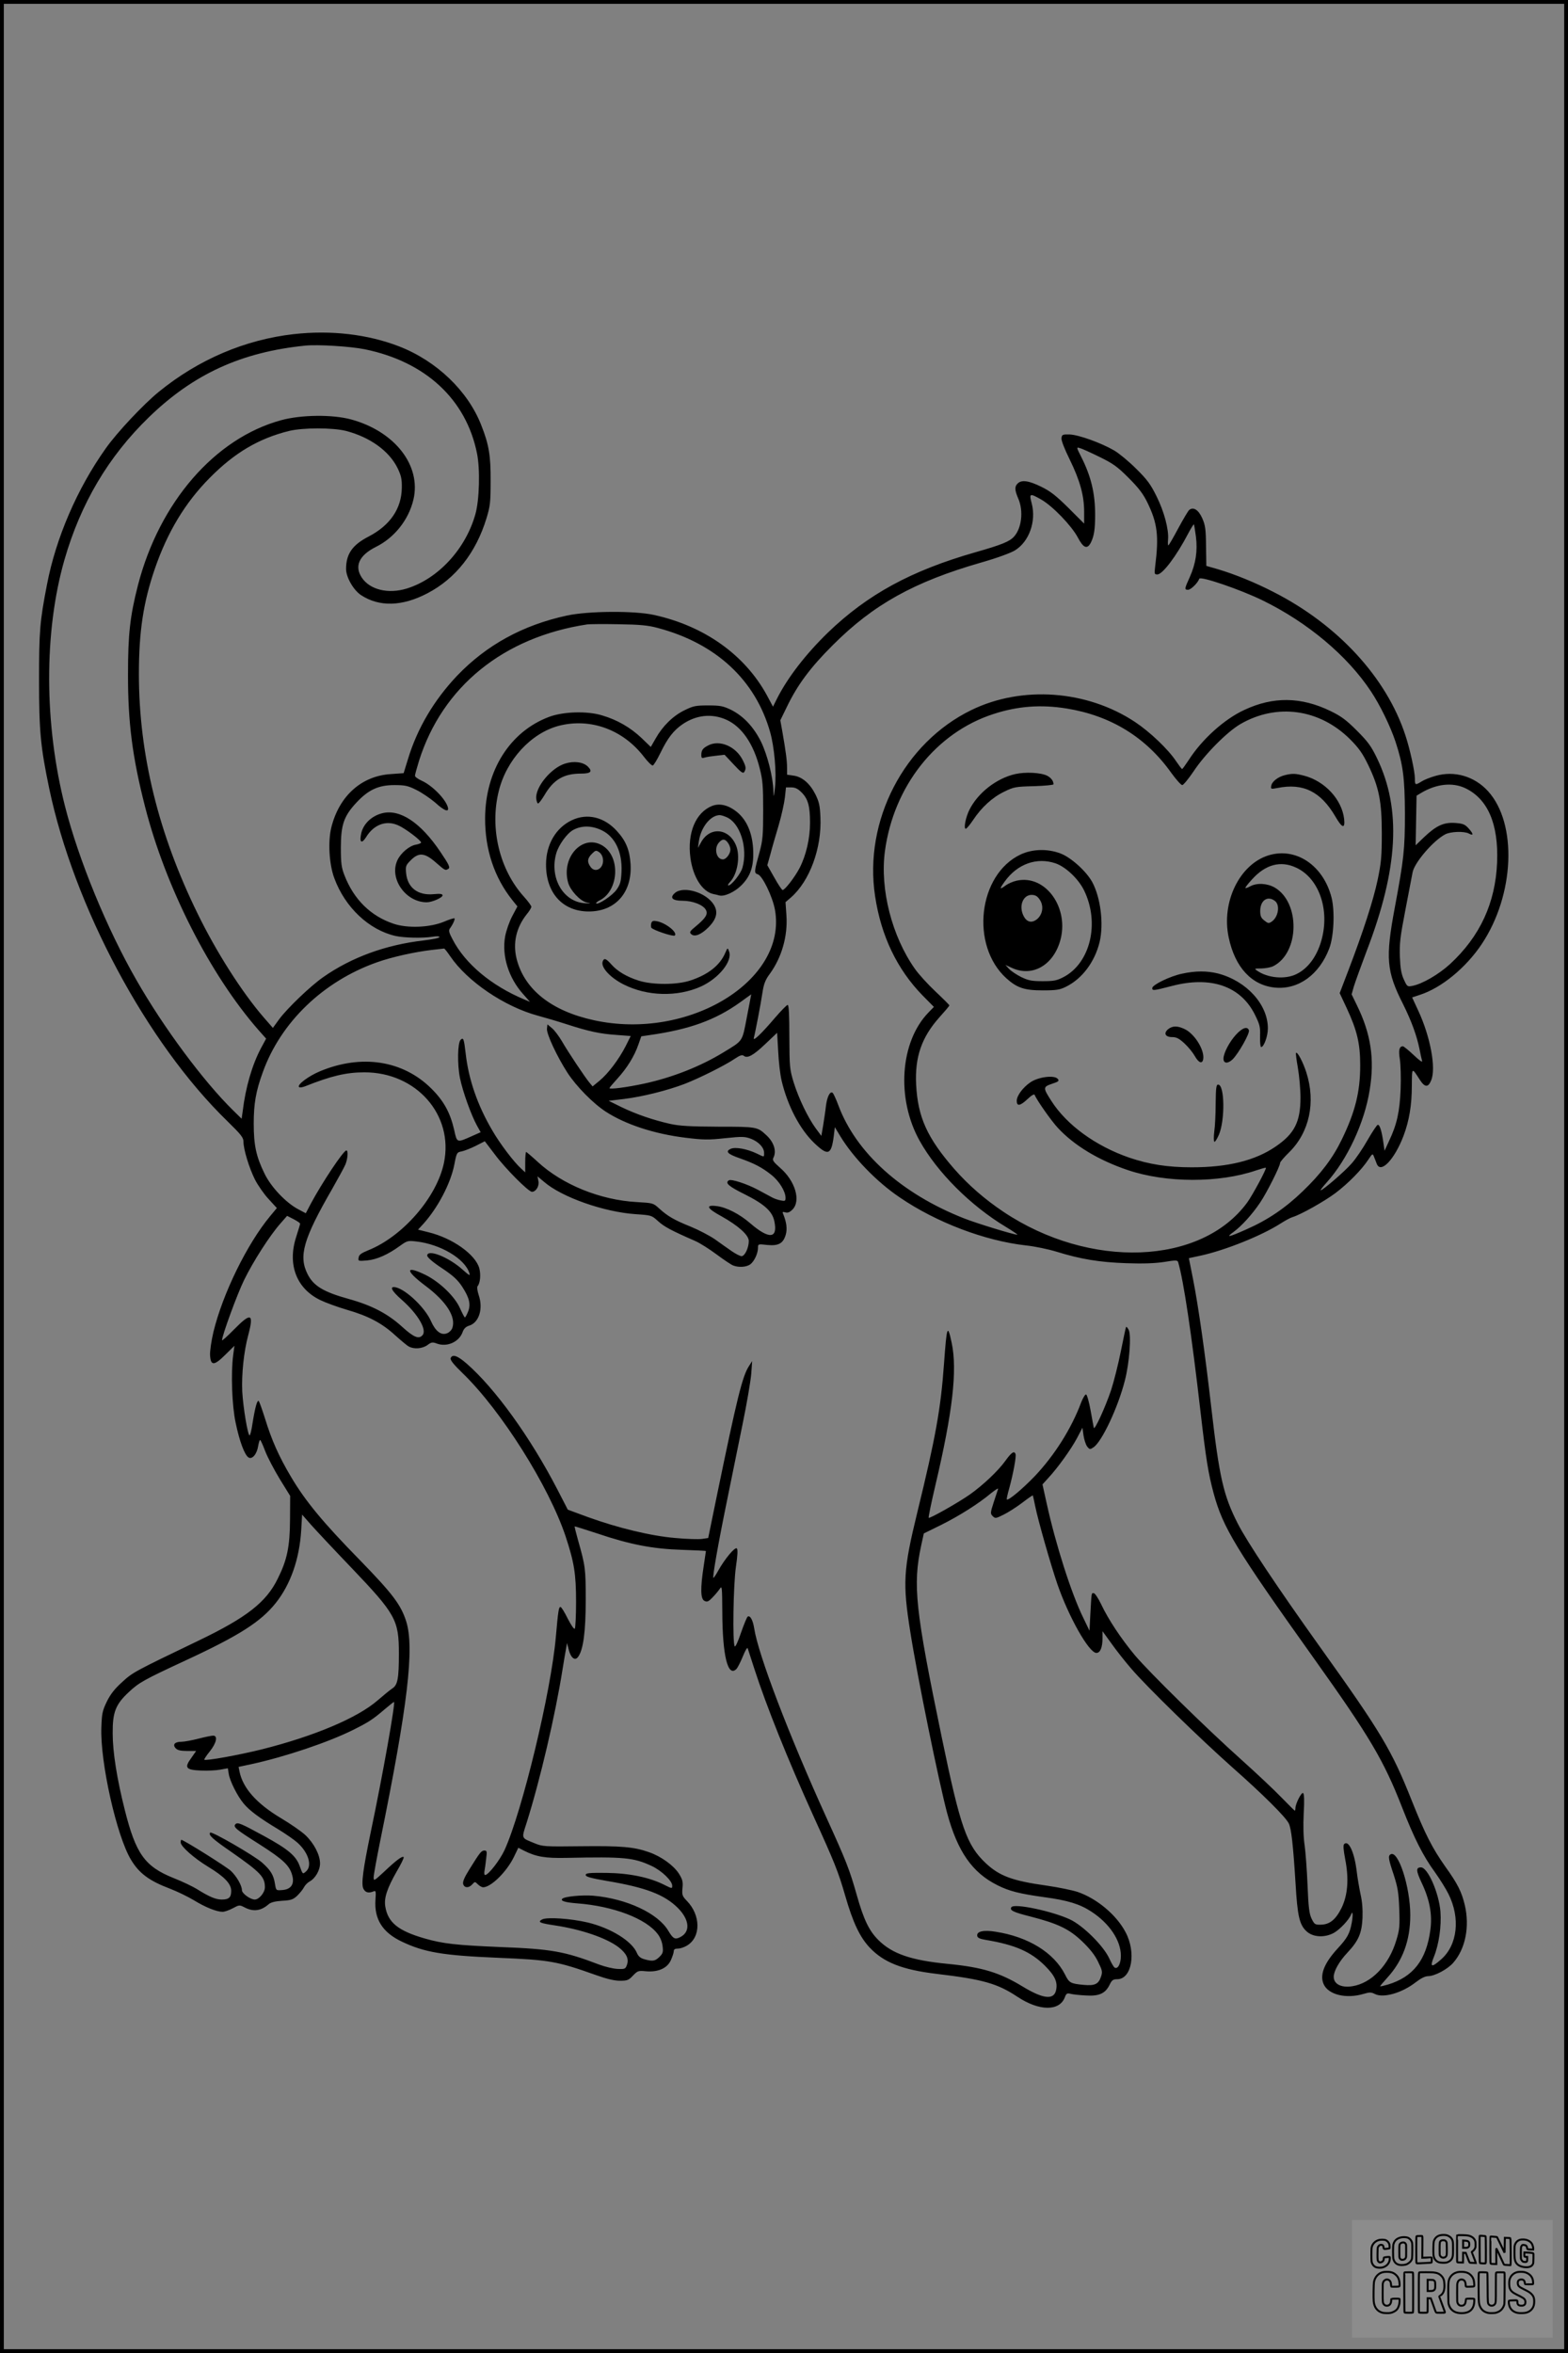 <?xml version="1.0" encoding="UTF-8"?>
<svg xmlns="http://www.w3.org/2000/svg" version="1.0" width="1024pt" height="1536pt" viewBox="0 0 1024 1536" preserveAspectRatio="xMidYMid meet">
  <rect x="0" y="0" width="1024" height="1536" fill="#808080" stroke="none"/>
  <g transform="translate(0.00 0.00) scale(1)">
    <g transform="translate(0,1536) scale(0.1,-0.1)" fill="#000000" stroke="none">
      <path d="M1920 13179 c-320 -36 -624 -166 -882 -376 -101 -82 -275 -267 -348 -371 -187 -263 -325 -585 -383 -887 -47 -242 -52 -305 -52 -625 0 -333 10 -436 66 -705 162 -773 637 -1662 1163 -2173 91 -89 106 -108 106 -135 0 -50 37 -171 75 -247 19 -37 59 -95 89 -127 l54 -59 -44 -53 c-151 -182 -309 -505 -370 -755 -14 -60 -24 -127 -22 -154 4 -69 27 -68 100 5 l59 58 -8 -60 c-16 -118 -8 -333 16 -443 25 -121 59 -211 84 -226 24 -15 55 22 63 75 4 22 9 39 13 39 3 0 18 -33 33 -73 15 -39 58 -121 95 -182 l68 -110 -1 -155 c-1 -177 -19 -263 -80 -385 -75 -154 -203 -254 -520 -406 -416 -200 -428 -206 -497 -270 -47 -42 -76 -79 -99 -126 -29 -60 -33 -78 -36 -168 -9 -227 100 -712 194 -866 53 -88 119 -137 254 -188 47 -18 117 -52 157 -76 75 -46 148 -75 187 -75 12 0 42 10 66 23 43 23 44 23 79 5 57 -29 106 -22 156 22 14 12 42 19 87 22 58 3 72 8 99 33 17 17 37 41 44 55 7 14 24 31 37 38 37 20 68 73 68 118 0 56 -40 132 -96 185 -27 25 -98 74 -157 109 -161 96 -251 197 -273 306 l-6 30 84 18 c217 47 504 143 667 225 98 49 126 67 203 133 31 26 58 48 61 48 11 0 -73 -476 -153 -855 -49 -237 -62 -333 -47 -364 13 -26 35 -31 68 -17 13 6 15 -2 11 -54 -9 -127 45 -214 171 -274 146 -70 268 -91 627 -106 341 -14 386 -22 645 -114 67 -24 118 -36 154 -36 48 0 57 4 85 34 30 31 35 33 84 28 79 -7 139 19 163 72 10 22 19 49 19 59 0 12 8 17 28 17 15 0 41 9 59 20 91 55 90 198 -2 292 -30 31 -32 39 -28 84 4 41 0 56 -24 94 -35 54 -116 112 -194 139 -98 35 -182 42 -444 39 -240 -3 -252 -2 -305 20 -88 36 -85 27 -51 133 88 279 187 701 235 1004 9 55 19 116 23 135 l6 35 11 -44 c14 -54 41 -75 61 -47 34 45 50 165 50 371 0 206 -2 221 -51 394 -13 47 -23 86 -21 87 1 1 67 -20 147 -46 216 -73 363 -101 553 -107 86 -3 157 -6 157 -8 0 -1 -7 -46 -15 -101 -22 -145 -20 -211 5 -224 18 -9 26 -6 53 22 18 18 39 44 48 57 14 22 15 11 16 -150 1 -287 36 -430 92 -374 8 8 27 45 42 82 16 39 29 62 32 53 3 -8 22 -67 42 -130 81 -250 219 -594 385 -960 141 -310 164 -367 210 -526 51 -177 96 -270 160 -338 92 -97 212 -144 436 -171 304 -36 398 -63 529 -150 142 -94 274 -95 309 -3 9 25 15 28 36 23 14 -4 59 -9 100 -11 88 -6 129 13 157 71 14 29 22 35 49 35 95 0 126 174 54 308 -59 112 -187 219 -313 262 -34 11 -125 30 -202 41 -222 31 -307 62 -397 146 -125 118 -166 234 -287 818 -174 839 -191 998 -135 1257 l17 78 114 56 c120 60 245 139 327 208 28 22 47 34 44 26 -3 -8 -16 -48 -29 -88 -22 -68 -22 -73 -6 -89 16 -16 20 -16 70 9 29 14 84 49 121 77 38 29 69 51 71 49 1 -2 8 -32 15 -68 18 -91 102 -385 145 -510 75 -217 207 -450 255 -450 25 0 40 35 40 97 l0 45 58 -80 c31 -44 90 -119 131 -166 100 -117 446 -454 660 -644 197 -174 344 -320 367 -364 17 -33 29 -140 45 -398 12 -204 25 -263 69 -305 42 -41 118 -46 180 -13 40 22 100 86 113 120 11 31 14 -2 5 -52 -13 -71 -28 -100 -93 -170 -89 -97 -118 -174 -90 -234 32 -68 147 -95 259 -62 41 12 50 12 76 -1 55 -27 175 7 264 76 35 27 63 41 82 41 43 0 128 45 165 88 79 90 108 235 75 376 -21 87 -46 138 -128 252 -85 121 -131 211 -218 429 -132 332 -199 444 -604 1010 -273 382 -472 680 -533 800 -93 183 -120 298 -173 760 -41 357 -84 658 -118 831 l-28 141 79 17 c159 35 394 129 518 208 31 20 66 39 80 43 54 16 208 103 279 156 85 64 172 153 215 218 28 42 29 43 38 20 5 -13 13 -34 18 -46 26 -67 116 28 175 183 37 99 54 200 54 327 1 123 -1 121 53 37 32 -49 54 -50 73 -3 34 79 -5 288 -86 460 l-38 82 51 17 c140 45 301 177 404 332 214 321 233 785 41 997 -89 98 -220 136 -344 100 -32 -9 -73 -25 -90 -36 -42 -26 -44 -25 -44 19 0 46 -33 195 -62 282 -123 376 -440 721 -860 935 -120 62 -255 117 -367 150 l-73 21 -2 130 c-1 112 -5 136 -25 182 -25 55 -58 75 -85 53 -7 -6 -39 -60 -72 -121 -32 -60 -61 -110 -64 -110 -3 0 -4 17 -2 38 6 63 -25 182 -75 282 -39 79 -61 109 -133 180 -47 47 -111 100 -143 119 -86 50 -233 103 -292 105 -46 1 -50 -1 -53 -24 -2 -15 20 -71 54 -140 67 -137 94 -235 94 -341 l0 -77 -102 102 c-82 81 -119 110 -179 139 -81 40 -128 46 -153 21 -21 -20 -20 -43 4 -99 35 -81 22 -193 -28 -248 -29 -32 -80 -53 -252 -102 -420 -120 -704 -275 -963 -524 -144 -140 -262 -292 -332 -430 l-27 -54 -39 73 c-144 265 -409 454 -739 526 -128 28 -427 26 -567 -4 -288 -62 -525 -192 -717 -392 -151 -159 -261 -344 -322 -546 l-28 -91 -84 -6 c-190 -12 -336 -141 -388 -347 -23 -91 -15 -241 19 -332 70 -191 227 -339 401 -378 56 -12 173 -15 240 -5 28 5 46 3 46 -2 0 -6 -46 -15 -103 -22 -246 -28 -472 -110 -657 -240 -83 -58 -231 -200 -286 -273 l-42 -58 -61 70 c-141 163 -308 425 -430 675 -256 521 -384 1041 -384 1565 0 278 29 468 104 687 83 241 199 433 359 594 162 164 320 257 518 306 92 22 285 22 372 0 157 -41 281 -131 336 -242 24 -50 29 -72 28 -130 -2 -135 -76 -244 -216 -317 -107 -55 -148 -114 -148 -212 0 -54 48 -138 98 -171 119 -78 269 -74 433 12 184 96 317 264 386 490 24 79 27 104 27 243 1 165 -11 238 -61 364 -87 224 -292 420 -537 515 -204 79 -445 107 -686 80z m462 -99 c397 -81 662 -327 733 -679 21 -102 16 -303 -10 -396 -63 -228 -244 -424 -449 -487 -121 -37 -240 -8 -293 71 -50 75 -18 146 92 201 121 60 214 177 245 309 52 222 -121 445 -407 523 -122 33 -325 31 -457 -5 -433 -118 -795 -536 -935 -1077 -52 -203 -65 -320 -65 -580 -1 -315 29 -545 111 -865 135 -528 424 -1097 742 -1460 l49 -55 -34 -63 c-57 -108 -100 -253 -119 -411 l-7 -49 -55 54 c-193 189 -455 541 -633 853 -192 334 -376 782 -465 1131 -137 536 -139 1141 -4 1611 106 368 287 674 551 930 292 283 605 426 1023 468 81 8 293 -5 387 -24z m4797 -702 c90 -44 117 -63 191 -137 66 -66 95 -104 123 -161 66 -136 76 -217 51 -417 -6 -49 -5 -53 14 -53 34 0 125 120 202 268 18 34 35 61 37 59 2 -2 7 -38 13 -79 12 -95 -1 -178 -40 -265 -35 -77 -36 -83 -11 -83 18 0 64 45 73 72 7 19 270 -71 413 -141 293 -143 553 -360 708 -594 60 -90 127 -228 161 -330 49 -150 60 -235 61 -467 0 -236 -7 -298 -66 -614 -62 -331 -55 -416 54 -631 55 -111 89 -204 107 -292 6 -32 14 -67 17 -78 4 -13 -16 1 -55 38 -33 31 -65 57 -70 57 -24 0 -30 -26 -20 -85 5 -33 8 -121 5 -195 -6 -147 -24 -230 -76 -339 l-29 -63 -7 49 c-11 79 -25 125 -38 120 -6 -2 -36 -47 -67 -101 -30 -53 -76 -121 -103 -151 -45 -52 -188 -175 -202 -175 -4 0 14 23 39 51 135 150 247 390 281 604 33 201 8 366 -83 552 l-35 72 15 53 c9 29 46 131 82 227 208 540 229 930 69 1261 -38 79 -59 108 -132 181 -70 70 -103 94 -171 127 -193 94 -375 96 -563 8 -131 -60 -277 -192 -363 -326 -22 -33 -41 -60 -44 -60 -3 0 -21 24 -40 52 -52 78 -170 190 -266 254 -314 209 -739 240 -1070 79 -440 -214 -704 -723 -629 -1215 39 -260 144 -478 310 -648 l74 -75 -35 -36 c-186 -191 -212 -562 -58 -838 115 -206 333 -424 563 -562 46 -28 80 -51 75 -51 -24 0 -268 75 -349 107 -408 161 -704 427 -820 738 -14 38 -31 74 -36 80 -17 16 -37 -22 -45 -84 -3 -31 -12 -87 -18 -126 l-12 -70 -37 50 c-51 70 -111 194 -144 300 -26 86 -27 100 -28 298 0 140 -3 207 -11 207 -6 0 -42 -37 -81 -82 -94 -110 -147 -160 -140 -133 9 32 46 224 57 299 8 53 19 81 46 117 79 108 119 247 110 382 l-6 88 36 31 c122 107 201 322 192 522 -3 78 -9 102 -33 151 -36 71 -87 115 -144 122 l-41 6 0 46 c0 47 -9 110 -31 237 l-13 72 42 86 c69 144 154 259 302 406 264 264 530 412 968 538 102 29 192 62 220 79 93 57 140 189 110 306 -18 67 -14 69 62 26 75 -43 197 -170 238 -246 37 -71 62 -81 86 -35 21 42 28 88 28 181 0 142 -27 252 -91 379 -32 63 -32 64 -9 57 13 -3 70 -29 127 -57z m-2884 -1117 c381 -101 639 -340 735 -682 27 -97 42 -264 31 -359 -7 -67 -8 -70 -10 -25 -3 94 -39 236 -81 323 -49 98 -115 168 -197 209 -51 24 -69 28 -148 28 -82 0 -97 -3 -156 -32 -75 -37 -142 -103 -188 -185 l-31 -54 -60 58 c-73 69 -159 119 -258 148 -97 30 -255 25 -347 -10 -255 -96 -415 -350 -417 -660 -1 -205 60 -388 178 -536 l33 -41 -34 -64 c-19 -36 -39 -94 -46 -131 -23 -127 22 -271 117 -377 l45 -51 -38 16 c-214 90 -385 232 -468 393 -23 43 -26 57 -17 70 20 27 35 61 30 66 -2 3 -34 -7 -69 -22 -92 -38 -237 -44 -329 -13 -149 50 -259 158 -320 315 -20 51 -24 78 -24 180 0 150 19 207 101 295 78 84 144 115 248 115 70 0 89 -4 145 -32 36 -18 90 -55 122 -82 61 -56 94 -67 82 -28 -17 54 -103 141 -171 171 -24 11 -43 25 -43 32 0 7 12 50 26 96 153 486 552 809 1099 892 17 2 109 3 205 1 139 -2 192 -7 255 -24z m2671 -526 c289 -47 518 -188 683 -420 32 -44 64 -80 72 -80 7 0 41 41 74 90 74 112 218 257 305 308 238 138 517 100 717 -99 56 -56 81 -91 117 -165 72 -149 90 -240 90 -449 0 -152 -4 -192 -27 -303 -28 -133 -94 -337 -191 -591 l-57 -149 45 -96 c69 -148 89 -233 89 -376 0 -173 -33 -304 -120 -483 -59 -122 -137 -225 -256 -339 -113 -109 -228 -187 -367 -248 -116 -52 -139 -56 -84 -17 53 39 121 114 173 191 43 63 131 238 131 260 0 6 26 37 59 69 132 130 175 326 112 522 -21 66 -58 136 -67 127 -3 -2 3 -47 12 -98 9 -52 17 -139 17 -194 0 -158 -39 -236 -163 -320 -133 -91 -310 -135 -547 -135 -157 0 -278 19 -408 63 -220 76 -410 214 -510 372 -54 84 -54 90 5 110 43 14 49 19 38 32 -22 27 -129 13 -180 -23 -49 -34 -88 -87 -88 -120 0 -37 22 -34 69 10 27 26 45 36 48 29 12 -32 108 -169 151 -215 106 -115 267 -212 457 -276 251 -85 598 -85 839 -2 33 11 61 19 63 17 6 -6 -87 -179 -122 -227 -301 -410 -1028 -437 -1591 -61 -124 83 -228 174 -320 278 -179 205 -240 340 -251 553 -9 180 36 309 151 438 36 40 66 75 66 79 0 3 -41 44 -91 91 -49 46 -109 112 -133 146 -151 213 -230 521 -197 769 57 425 334 775 709 896 159 52 311 63 478 36z m-2223 -73 c101 -45 179 -158 219 -320 19 -74 22 -114 22 -272 0 -163 -3 -195 -23 -270 -36 -129 -37 -140 -13 -147 30 -7 97 -145 113 -232 82 -462 -563 -856 -1182 -721 -277 60 -454 200 -505 400 -26 104 -3 205 66 292 17 20 30 42 30 49 0 6 -21 35 -47 64 -161 177 -226 448 -166 690 50 205 211 379 392 427 206 53 419 -24 556 -202 26 -34 52 -59 58 -57 7 2 29 39 50 82 47 97 85 146 144 187 90 61 191 72 286 30z m4824 -446 c149 -70 220 -234 210 -486 -11 -264 -111 -482 -307 -663 -73 -67 -182 -131 -248 -143 -31 -6 -33 -4 -54 42 -17 37 -23 74 -26 149 -3 86 2 129 36 305 22 113 43 223 47 245 11 63 136 209 214 249 35 18 123 21 153 5 32 -17 32 -4 0 32 -25 28 -37 33 -89 37 -74 5 -123 -17 -203 -93 l-55 -53 3 162 3 162 30 18 c99 59 203 70 286 32z m-4332 -29 c42 -42 55 -89 55 -198 0 -101 -25 -211 -68 -295 -30 -58 -96 -144 -111 -144 -5 0 -29 36 -54 81 l-46 81 20 71 c10 40 35 125 54 189 19 65 37 147 41 183 l7 65 34 0 c26 0 43 -8 68 -33z m-2295 -1069 c112 -165 355 -330 575 -389 44 -12 127 -36 185 -55 145 -47 220 -63 327 -70 l92 -7 -33 -66 c-44 -86 -114 -179 -171 -226 l-45 -37 -20 24 c-28 33 -141 202 -181 272 -19 32 -47 70 -64 84 l-30 25 -3 -28 c-4 -33 65 -181 134 -288 58 -89 168 -201 252 -255 129 -83 315 -144 519 -169 116 -14 148 -15 258 -3 114 12 129 11 170 -4 50 -20 85 -57 85 -92 0 -29 3 -29 -48 -4 -63 30 -139 44 -169 31 -38 -17 -23 -34 58 -62 96 -34 144 -59 206 -108 51 -40 93 -108 93 -150 0 -21 -3 -23 -32 -17 -17 3 -43 12 -57 20 -14 8 -55 30 -91 49 -71 38 -174 72 -190 62 -27 -17 -2 -39 103 -91 130 -65 181 -112 194 -176 24 -115 -34 -120 -158 -13 -69 60 -157 105 -220 112 -74 9 -63 -15 33 -67 109 -61 178 -122 178 -161 0 -45 -26 -99 -47 -99 -10 0 -39 15 -65 33 -25 17 -74 52 -109 77 -35 24 -106 61 -157 82 -107 43 -151 68 -207 119 -39 36 -42 36 -145 42 -240 13 -488 114 -649 263 -38 35 -72 64 -75 64 -3 0 -6 -30 -6 -67 l0 -66 -26 24 c-48 43 -139 163 -188 248 -98 166 -156 335 -175 505 -11 95 -15 106 -33 88 -20 -20 -22 -162 -4 -250 18 -88 73 -241 111 -310 l24 -43 -54 -24 c-103 -46 -100 -47 -119 39 -26 113 -68 190 -150 271 -185 183 -455 225 -726 112 -75 -31 -152 -89 -137 -103 4 -5 22 -2 40 5 168 67 268 91 386 91 340 1 586 -279 520 -592 -47 -224 -269 -480 -495 -570 -46 -19 -60 -29 -62 -48 -4 -22 -2 -23 55 -18 65 6 138 39 216 96 46 33 51 34 105 28 159 -18 318 -113 347 -206 7 -21 0 -17 -44 22 -92 83 -232 137 -231 91 1 -11 37 -43 97 -82 76 -51 103 -77 133 -123 46 -71 56 -115 36 -162 -8 -20 -17 -36 -20 -36 -3 0 -17 27 -32 60 -34 77 -133 172 -226 218 -132 64 -133 29 -3 -69 140 -104 204 -205 179 -278 -5 -14 -21 -30 -36 -35 -38 -14 -74 14 -103 79 -38 87 -159 203 -228 221 -47 11 -32 -21 38 -82 104 -92 164 -194 135 -229 -24 -29 -57 -16 -135 55 -94 85 -197 139 -349 181 -162 45 -228 84 -267 161 -60 118 -29 229 161 558 39 69 78 140 86 159 15 37 19 91 6 91 -19 0 -159 -211 -232 -347 l-33 -63 -51 27 c-80 43 -177 145 -219 233 -54 110 -70 185 -70 325 0 130 14 212 59 335 117 327 395 594 745 718 98 35 248 68 359 81 41 5 77 9 80 9 3 1 21 -22 40 -50z m1938 -395 c-32 -167 -23 -153 -154 -233 -149 -91 -331 -163 -514 -203 -116 -25 -230 -40 -230 -30 0 3 24 31 53 63 61 67 110 145 136 221 l19 54 54 8 c261 37 430 98 593 215 39 28 70 51 71 51 0 1 -12 -65 -28 -146z m226 -416 c39 -165 119 -318 214 -409 90 -86 111 -78 127 46 l7 58 35 -58 c84 -139 237 -298 388 -400 240 -164 557 -284 825 -314 58 -6 148 -25 200 -41 158 -49 281 -69 455 -75 110 -4 187 -1 247 8 78 13 88 12 92 -1 36 -121 89 -480 146 -976 36 -312 51 -404 86 -534 61 -224 144 -361 654 -1076 368 -516 456 -666 576 -972 79 -202 137 -318 216 -426 32 -45 72 -109 88 -142 78 -157 58 -332 -48 -425 -64 -57 -76 -53 -47 18 32 80 49 197 42 293 -10 123 -83 289 -127 289 -34 0 -33 -21 4 -100 53 -111 71 -209 57 -309 -26 -196 -112 -306 -277 -356 -27 -8 -49 -13 -51 -11 -1 1 20 26 47 56 100 109 150 243 150 408 0 184 -79 428 -129 397 -17 -10 -14 -30 21 -134 26 -81 32 -115 36 -222 4 -111 2 -136 -19 -204 -48 -162 -161 -281 -288 -301 -72 -11 -121 14 -121 62 0 37 36 101 90 158 72 77 93 125 98 226 2 56 -2 109 -13 155 -8 39 -20 106 -25 150 -15 124 -53 206 -82 177 -7 -7 -5 -35 7 -99 25 -127 17 -234 -24 -318 -38 -76 -77 -108 -135 -109 -38 -1 -42 2 -60 38 -16 33 -21 73 -27 220 -4 100 -13 217 -19 261 -8 51 -10 126 -6 207 5 84 3 129 -4 133 -11 7 -49 -68 -50 -97 0 -10 -2 -18 -4 -18 -2 0 -41 39 -87 86 -46 48 -163 158 -260 245 -235 210 -602 571 -697 683 -90 108 -174 234 -221 334 -19 40 -41 72 -48 72 -16 0 -14 9 -22 -130 l-6 -115 -41 85 c-78 159 -180 479 -239 748 l-27 122 39 43 c63 68 148 187 187 260 l35 67 7 -50 c4 -28 15 -61 24 -73 16 -20 19 -20 41 -5 54 35 160 259 205 436 30 115 43 296 25 331 -7 13 -14 21 -17 19 -2 -2 -17 -74 -34 -158 -17 -85 -46 -200 -64 -255 -39 -115 -109 -267 -113 -245 -2 8 -11 60 -21 114 -10 55 -23 101 -29 103 -6 2 -20 -21 -32 -51 -64 -172 -175 -347 -304 -483 -82 -85 -173 -161 -182 -151 -2 2 5 35 16 73 25 91 47 207 41 223 -8 24 -27 11 -67 -45 -46 -64 -143 -156 -230 -218 -72 -51 -264 -160 -270 -153 -3 3 17 99 44 214 112 475 144 750 106 928 -27 127 -32 112 -50 -135 -21 -294 -54 -479 -175 -974 -91 -373 -96 -459 -45 -779 46 -293 187 -982 241 -1184 68 -249 163 -386 327 -468 77 -39 144 -56 310 -79 148 -20 228 -44 303 -93 119 -77 194 -189 194 -289 0 -52 -20 -90 -41 -77 -6 3 -22 31 -36 62 -39 82 -170 212 -255 252 -118 55 -366 107 -383 80 -13 -20 10 -32 125 -61 179 -46 252 -81 337 -162 50 -48 83 -89 104 -133 28 -57 30 -66 19 -98 -16 -48 -40 -60 -114 -53 -85 8 -94 13 -121 68 -73 143 -240 246 -454 279 -78 13 -125 2 -119 -28 2 -12 18 -19 53 -25 193 -32 297 -77 390 -170 66 -66 84 -108 71 -162 -16 -62 -86 -53 -219 28 -150 91 -263 125 -487 147 -240 23 -364 66 -454 156 -60 60 -95 131 -141 294 -47 166 -69 222 -198 505 -246 541 -446 1065 -472 1237 -8 51 -26 85 -42 75 -5 -3 -25 -51 -44 -106 -20 -59 -37 -95 -41 -88 -15 23 -9 403 8 519 11 74 13 113 6 120 -12 12 -79 -69 -121 -144 -14 -26 -29 -48 -32 -48 -8 0 31 223 90 510 27 135 73 356 100 491 28 135 53 283 57 330 l6 84 -21 -33 c-43 -66 -78 -210 -208 -839 l-58 -283 -41 -6 c-22 -3 -100 -1 -173 6 -158 13 -373 65 -570 136 l-133 49 -67 130 c-177 342 -407 661 -594 824 -60 52 -93 63 -104 35 -4 -12 19 -41 80 -100 251 -243 562 -737 671 -1064 56 -170 68 -245 68 -427 0 -90 -4 -168 -8 -174 -4 -8 -22 18 -46 64 -21 43 -42 77 -48 77 -11 0 -15 -25 -30 -195 -31 -359 -220 -1140 -335 -1392 -31 -67 -106 -163 -127 -163 -5 0 -7 12 -4 27 3 16 8 52 11 81 6 46 5 52 -12 52 -20 -1 -28 -11 -97 -122 -34 -54 -46 -83 -41 -98 8 -25 37 -26 59 -1 17 19 18 19 37 0 10 -10 26 -19 34 -19 51 0 154 101 201 198 l29 60 35 -18 c81 -41 140 -51 280 -48 379 8 438 2 556 -53 66 -31 134 -97 134 -129 0 -20 -2 -19 -52 6 -97 49 -228 76 -378 78 -114 1 -135 -1 -135 -14 0 -11 32 -20 135 -38 257 -43 378 -89 467 -177 77 -78 83 -157 14 -191 -33 -17 -46 -9 -76 41 -67 115 -273 211 -491 230 -71 6 -188 -5 -202 -20 -14 -14 20 -24 98 -30 235 -18 449 -99 525 -200 17 -21 29 -53 32 -79 5 -38 2 -48 -20 -70 -29 -28 -44 -31 -98 -16 -26 7 -40 19 -49 40 -32 78 -169 163 -321 200 -111 26 -267 37 -299 20 -31 -17 -16 -24 85 -39 171 -26 333 -81 413 -141 53 -41 71 -77 56 -117 -9 -26 -14 -28 -60 -26 -28 1 -82 14 -120 28 -228 87 -311 102 -649 115 -287 12 -374 22 -492 56 -173 50 -240 104 -257 209 -9 55 12 118 74 227 29 49 50 92 46 95 -9 9 -50 -22 -126 -94 -67 -62 -70 -64 -70 -38 0 15 20 124 44 243 179 879 223 1252 169 1427 -35 110 -89 181 -306 404 -237 242 -353 382 -447 541 -80 135 -126 239 -170 382 -18 57 -36 107 -40 112 -10 10 -24 -40 -41 -146 -6 -43 -15 -78 -19 -78 -12 0 -42 181 -48 286 -5 113 10 260 39 368 38 143 19 151 -93 37 -43 -44 -78 -75 -78 -70 0 30 98 299 144 393 59 121 168 291 238 370 l43 49 43 -22 c23 -12 42 -25 42 -29 0 -4 -12 -43 -26 -87 -58 -180 2 -337 158 -412 35 -17 112 -45 173 -63 140 -40 230 -88 315 -166 38 -34 78 -68 90 -74 35 -19 89 -14 122 10 25 19 33 20 62 9 66 -24 144 11 167 75 8 23 21 35 42 42 65 19 94 111 63 200 -9 28 -12 52 -7 58 17 21 22 75 11 117 -25 90 -175 197 -332 235 l-68 17 34 37 c95 105 179 265 203 388 15 79 17 80 49 86 18 4 59 20 91 36 32 16 58 30 59 30 0 0 30 -40 67 -88 67 -90 218 -242 241 -242 26 0 49 38 42 70 l-6 31 43 -36 c115 -100 391 -197 598 -211 103 -7 104 -7 147 -46 40 -36 84 -60 242 -129 30 -13 93 -53 140 -88 47 -35 95 -67 108 -72 36 -14 85 -11 111 7 26 19 51 71 51 109 0 24 1 25 60 18 73 -7 104 9 121 66 11 38 6 80 -16 135 -7 15 -5 17 13 12 16 -5 29 0 47 18 57 57 18 188 -81 273 -43 38 -51 49 -44 64 23 43 5 103 -47 150 -57 53 -62 54 -313 54 -186 1 -251 5 -312 18 -115 26 -222 63 -318 109 l-85 42 100 12 c122 15 281 55 395 98 100 39 266 122 329 165 33 22 48 27 58 19 23 -19 61 1 140 76 l78 74 7 -122 c3 -66 13 -152 22 -189z m-2812 -3178 c293 -307 313 -343 313 -564 0 -162 -8 -205 -43 -227 -15 -10 -58 -45 -96 -78 -131 -114 -413 -233 -754 -319 -153 -38 -369 -77 -378 -68 -2 2 14 27 36 54 44 55 54 103 22 103 -11 0 -54 -9 -97 -20 -43 -11 -92 -20 -110 -20 -43 0 -60 -18 -38 -42 12 -13 31 -18 75 -18 l59 0 -32 -46 c-47 -64 -36 -78 65 -82 42 -2 98 1 125 6 l49 9 6 -37 c7 -46 56 -144 97 -193 38 -46 104 -95 224 -167 49 -30 107 -70 128 -89 71 -64 97 -149 57 -186 -24 -21 -22 -23 -44 37 -24 64 -76 108 -232 193 -152 83 -172 91 -186 77 -18 -18 4 -35 159 -133 153 -98 195 -137 212 -203 15 -56 -9 -90 -66 -94 -40 -3 -40 -3 -47 39 -9 59 -28 90 -84 140 -52 46 -329 206 -339 196 -14 -15 14 -41 139 -127 190 -133 218 -162 218 -230 0 -34 -38 -80 -66 -80 -29 0 -84 40 -84 61 0 30 -34 90 -72 126 -27 26 -309 203 -324 203 -2 0 -4 -8 -4 -17 0 -26 87 -103 181 -160 104 -63 149 -110 149 -156 0 -43 -15 -57 -62 -57 -40 0 -83 19 -163 69 -26 16 -94 49 -153 72 -186 75 -245 157 -317 444 -51 202 -79 376 -79 500 -1 139 19 189 106 270 66 62 101 81 368 205 352 163 493 253 591 376 97 122 154 286 166 473 l6 104 56 -64 c31 -35 149 -161 263 -280z"></path>
      <path d="M2495 10051 c-69 -18 -122 -69 -136 -131 -13 -59 2 -71 31 -26 51 84 132 114 211 78 46 -20 149 -98 149 -112 0 -4 -16 -11 -35 -14 -43 -8 -97 -54 -119 -100 -57 -119 52 -276 191 -276 34 0 103 30 103 45 0 10 -15 12 -58 8 -103 -10 -171 42 -180 138 -4 45 -2 51 31 84 52 52 90 49 163 -15 62 -54 62 -54 83 -41 12 8 2 29 -53 110 -129 192 -265 282 -381 252z"></path>
      <path d="M6630 10307 c-123 -28 -244 -123 -299 -233 -25 -50 -39 -124 -24 -124 6 0 27 26 48 57 55 83 126 148 203 185 63 31 75 33 195 36 70 2 127 8 127 12 0 22 -15 42 -41 56 -41 21 -143 26 -209 11z"></path>
      <path d="M8391 10300 c-45 -11 -85 -42 -89 -70 -4 -21 -2 -22 40 -14 168 34 283 -23 378 -185 45 -78 65 -84 58 -17 -15 127 -125 246 -260 282 -58 15 -77 16 -127 4z"></path>
      <path d="M6665 9782 c-277 -131 -330 -593 -93 -808 70 -63 118 -79 238 -79 90 0 112 4 152 24 105 52 187 161 219 291 28 118 7 290 -48 392 -39 71 -139 161 -208 187 -85 32 -183 29 -260 -7z m229 -58 c66 -23 149 -101 186 -177 103 -212 41 -473 -134 -565 -44 -23 -63 -27 -136 -27 -72 0 -93 4 -141 27 -30 15 -66 39 -79 53 l-24 26 44 -20 c130 -59 264 15 312 172 66 217 -93 441 -283 398 -23 -5 -55 -19 -70 -30 -42 -31 -44 -26 -8 24 83 116 210 161 333 119z m-100 -243 c24 -42 13 -95 -25 -124 -33 -24 -64 -16 -84 23 -35 68 -2 144 59 138 22 -2 35 -12 50 -37z"></path>
      <path d="M8283 9776 c-188 -59 -308 -305 -259 -535 41 -196 151 -314 304 -328 152 -14 288 85 353 256 30 79 37 243 15 331 -54 212 -234 332 -413 276z m182 -80 c143 -66 216 -260 170 -454 -27 -115 -89 -203 -169 -241 -73 -36 -188 -26 -257 23 -19 13 -17 14 30 14 27 1 62 7 78 16 170 88 175 414 8 512 -49 28 -115 32 -159 9 -16 -9 -31 -14 -33 -12 -2 3 17 28 43 56 88 98 187 125 289 77z m-138 -218 c34 -27 21 -106 -23 -135 -18 -12 -24 -11 -47 8 -21 16 -27 29 -27 62 0 70 49 103 97 65z"></path>
      <path d="M7720 9004 c-78 -16 -195 -73 -195 -94 0 -18 6 -18 129 14 254 66 448 -1 541 -187 32 -65 36 -79 34 -142 -1 -38 2 -70 7 -70 18 0 44 71 44 122 0 156 -139 309 -325 358 -72 18 -148 18 -235 -1z"></path>
      <path d="M7629 8642 c-32 -27 -19 -52 26 -52 28 0 45 -9 80 -41 25 -23 55 -60 68 -83 25 -45 50 -54 55 -18 8 58 -54 159 -117 192 -50 25 -82 25 -112 2z"></path>
      <path d="M8071 8605 c-42 -46 -81 -120 -81 -156 0 -32 28 -34 59 -5 38 37 115 172 107 191 -10 27 -43 16 -85 -30z"></path>
      <path d="M7939 8158 c0 -68 -4 -150 -9 -183 -4 -33 -4 -64 0 -68 4 -4 17 16 30 45 41 96 38 328 -5 328 -12 0 -15 -22 -16 -122z"></path>
      <path d="M4625 10494 c-35 -18 -45 -31 -45 -63 0 -20 4 -22 23 -16 12 4 46 9 76 12 l53 6 60 -64 c47 -51 61 -60 68 -49 14 22 12 36 -10 79 -45 89 -151 134 -225 95z"></path>
      <path d="M3689 10375 c-91 -29 -194 -154 -187 -228 2 -17 7 -32 12 -32 5 0 24 25 42 55 59 101 126 140 237 140 65 0 79 13 46 46 -31 30 -91 38 -150 19z"></path>
      <path d="M4650 10099 c-107 -43 -163 -177 -141 -340 17 -124 77 -219 149 -235 15 -3 32 -7 38 -9 33 -10 101 21 146 66 62 62 83 129 76 244 -7 100 -41 179 -100 230 -58 49 -116 64 -168 44z m94 -73 c89 -37 141 -200 105 -329 -10 -39 -72 -117 -92 -117 -6 0 -1 10 11 23 49 52 68 170 38 240 -48 113 -173 122 -229 16 l-19 -34 6 43 c13 90 74 168 134 171 7 1 28 -5 46 -13z m10 -168 c9 -12 16 -32 16 -43 0 -29 -28 -65 -49 -65 -43 0 -60 72 -26 110 23 26 40 25 59 -2z"></path>
      <path d="M3735 10006 c-104 -49 -168 -157 -169 -286 -2 -188 108 -310 279 -310 174 0 284 124 273 309 -6 92 -30 152 -90 217 -83 91 -193 117 -293 70z m197 -67 c86 -43 132 -142 127 -268 -3 -65 -8 -84 -32 -118 -26 -38 -122 -102 -134 -90 -2 3 9 13 26 21 120 63 134 276 22 352 -129 87 -278 -66 -231 -237 14 -51 77 -119 120 -130 33 -8 32 -8 -12 -5 -142 10 -231 168 -185 327 17 56 70 129 110 151 57 31 124 29 189 -3z m6 -189 c6 -59 -51 -93 -82 -48 -23 32 -20 55 9 84 24 24 28 25 48 11 13 -9 23 -27 25 -47z"></path>
      <path d="M4409 9532 c-38 -32 -19 -52 48 -52 67 0 136 -27 153 -60 15 -27 -2 -54 -65 -106 -39 -32 -44 -39 -32 -51 22 -22 65 -5 113 43 53 53 65 99 37 146 -47 80 -195 127 -254 80z"></path>
      <path d="M4254 9336 c-3 -9 -4 -23 -1 -31 6 -15 144 -61 154 -52 19 20 -57 81 -115 93 -24 5 -33 3 -38 -10z"></path>
      <path d="M4736 9139 c-34 -80 -111 -141 -226 -179 -88 -30 -247 -30 -337 -2 -80 25 -142 62 -181 107 -35 39 -47 43 -56 19 -14 -37 47 -105 136 -150 154 -78 351 -83 505 -14 117 53 209 167 184 230 -9 25 -9 25 -25 -11z"></path>
    </g>
  </g>
  <rect x="0.0" y="0.0" width="1024.0" height="1536.0" fill="none" stroke="black" stroke-width="5"></rect>
  <g transform="translate(882.93 1449.20) scale(0.128)" opacity="1.0">
    <rect x="0" y="0" width="1024.0" height="600.0" fill="white" fill-opacity="0.1"></rect>
    <g transform="translate(0,650) scale(0.1,-0.1)" stroke="none">
      <path fill="none" stroke="#000000" stroke-width="100" d="M4491 5720 c-164 -43 -269 -147 -319 -315 -19 -65 -29 -577 -13 -693 25 -190 116 -310 276 -367 63 -23 284 -32 370 -16 122 22 249 110 294 205 51 104 56 150 56 496 0 341 -4 385 -48 478 -46 100 -156 184 -282 217 -83 21 -241 19 -334 -5z m270 -273 c19 -12 43 -40 54 -62 18 -37 20 -64 23 -320 5 -339 -1 -384 -56 -436 -87 -82 -235 -56 -289 51 -22 43 -23 53 -23 335 0 314 7 370 52 412 34 32 66 42 139 42 53 1 73 -4 100 -22z"></path>
      <path fill="none" stroke="#000000" stroke-width="100" d="M5367 5723 c-4 -3 -7 -311 -7 -683 0 -618 1 -679 17 -691 12 -10 51 -14 152 -14 l136 0 3 248 2 248 67 -3 67 -3 34 -85 c18 -47 58 -152 89 -235 30 -82 63 -158 73 -168 14 -15 40 -19 165 -24 l148 -6 -5 34 c-4 19 -49 143 -102 276 -53 133 -96 246 -96 251 0 6 15 19 33 31 53 33 104 92 134 156 27 57 28 67 27 195 0 115 -4 144 -23 193 -31 80 -76 135 -148 183 -83 56 -166 82 -303 94 -129 11 -453 14 -463 3z m541 -300 c55 -27 77 -73 77 -163 0 -61 -4 -82 -23 -111 -34 -55 -73 -69 -191 -69 l-101 0 0 187 0 186 101 -6 c66 -4 114 -12 137 -24z"></path>
      <path fill="none" stroke="#000000" stroke-width="100" d="M6514 5685 c-4 -9 -5 -320 -2 -690 3 -511 7 -678 16 -687 19 -19 273 -30 291 -13 11 11 13 126 12 675 -1 364 -6 672 -11 685 -11 28 -27 31 -187 40 -99 6 -114 5 -119 -10z"></path>
      <path fill="none" stroke="#000000" stroke-width="100" d="M3355 5683 c-27 -3 -55 -9 -62 -15 -10 -8 -13 -150 -13 -683 0 -592 2 -674 15 -685 12 -10 52 -11 173 -6 362 15 578 29 590 38 8 7 12 46 12 129 0 108 -2 119 -20 129 -11 6 -24 9 -28 7 -4 -3 -103 -8 -221 -12 l-214 -7 5 545 c4 384 2 549 -5 556 -11 11 -120 12 -232 4z"></path>
      <path fill="none" stroke="#000000" stroke-width="100" d="M7067 5654 c-4 -4 -7 -310 -7 -680 0 -625 1 -673 18 -692 15 -18 31 -21 152 -24 l134 -3 -3 400 c-2 277 1 397 8 390 11 -11 153 -311 251 -530 96 -215 128 -281 142 -292 7 -6 82 -14 165 -17 l153 -7 11 28 c14 34 3 1333 -11 1347 -5 5 -70 11 -144 14 l-136 5 -1 -54 c-1 -30 -5 -200 -8 -379 l-6 -325 -73 150 c-40 83 -123 256 -184 385 -61 129 -117 242 -125 252 -11 12 -40 18 -121 22 -59 4 -130 9 -157 12 -28 3 -54 2 -58 -2z"></path>
      <path fill="none" stroke="#000000" stroke-width="100" d="M2507 5614 c-220 -49 -342 -159 -394 -357 -24 -91 -24 -641 0 -740 57 -233 232 -339 510 -310 56 6 127 21 158 33 76 29 187 114 226 174 64 95 67 114 71 505 2 232 -1 371 -8 404 -27 126 -116 235 -228 278 -74 29 -236 35 -335 13z m191 -281 c15 -11 36 -35 47 -54 19 -32 20 -52 20 -349 0 -309 0 -316 -23 -362 -31 -62 -75 -89 -155 -95 -53 -4 -67 -2 -97 19 -19 13 -44 41 -55 63 -19 37 -20 60 -20 350 0 337 2 351 60 405 54 51 169 63 223 23z"></path>
      <path fill="none" stroke="#000000" stroke-width="100" d="M8568 5491 c-133 -43 -219 -134 -262 -280 -13 -45 -16 -107 -16 -343 0 -320 9 -395 60 -506 73 -156 258 -255 506 -269 191 -11 324 47 376 165 19 42 22 70 26 288 4 209 3 242 -11 256 -19 18 -186 38 -347 41 l-105 2 -3 -95 c-1 -52 2 -102 7 -109 6 -10 33 -16 75 -19 l66 -4 0 -105 c0 -98 -1 -105 -26 -130 -23 -23 -31 -25 -99 -21 -64 3 -79 7 -112 34 -21 16 -49 52 -63 80 -25 49 -25 51 -25 324 0 303 6 348 56 402 28 29 32 30 99 26 105 -6 152 -50 167 -158 8 -53 9 -54 48 -62 22 -5 90 -10 150 -11 l110 -2 3 43 c4 52 -30 180 -66 245 -53 99 -179 183 -317 212 -96 20 -226 18 -297 -4z"></path>
      <path fill="none" stroke="#000000" stroke-width="100" d="M1390 5484 c-203 -45 -359 -207 -390 -404 -13 -83 -13 -616 0 -694 20 -123 100 -235 203 -281 98 -45 271 -51 387 -13 211 67 340 238 340 451 0 54 -3 69 -17 74 -24 9 -264 -15 -280 -28 -7 -7 -13 -31 -13 -60 0 -56 -13 -95 -43 -128 -31 -34 -95 -61 -144 -61 -35 0 -48 6 -77 35 -52 52 -58 99 -54 423 3 257 5 280 24 323 42 89 120 132 202 109 53 -14 72 -42 81 -120 11 -90 15 -92 150 -79 62 6 125 15 138 20 25 9 25 10 21 107 -3 82 -9 106 -33 155 -33 68 -97 130 -163 160 -60 27 -235 33 -332 11z"></path>
      <path fill="none" stroke="#000000" stroke-width="100" d="M1600 3845 c-239 -44 -424 -235 -476 -495 -22 -109 -33 -831 -15 -1000 31 -300 174 -492 425 -572 45 -15 100 -21 211 -25 181 -6 263 8 380 66 147 73 214 152 266 311 26 78 32 117 37 219 4 98 2 125 -9 132 -22 14 -393 11 -407 -3 -7 -7 -12 -39 -12 -73 0 -169 -84 -275 -217 -275 -68 0 -110 18 -150 64 -65 73 -68 99 -68 606 0 446 1 456 22 515 78 208 337 201 392 -11 6 -23 13 -75 16 -115 3 -41 10 -78 15 -83 10 -10 289 -10 357 0 63 9 67 18 60 147 -12 210 -62 331 -181 445 -86 82 -165 123 -280 146 -94 19 -261 20 -366 1z"></path>
      <path fill="none" stroke="#000000" stroke-width="100" d="M5376 3840 c-151 -39 -268 -118 -350 -237 -106 -157 -118 -245 -114 -863 4 -463 5 -477 27 -550 33 -106 72 -178 131 -243 123 -135 290 -197 526 -197 326 0 528 127 610 384 34 106 48 339 20 349 -29 12 -386 9 -400 -2 -7 -6 -16 -44 -20 -85 -17 -192 -81 -266 -226 -266 -93 1 -163 55 -197 152 -16 48 -18 92 -18 503 0 437 1 452 22 520 26 81 57 119 121 147 78 35 188 8 237 -56 30 -40 55 -133 55 -206 0 -92 6 -95 157 -92 70 1 161 5 201 8 87 8 88 9 78 158 -12 189 -62 314 -170 422 -76 76 -130 109 -241 144 -102 33 -337 38 -449 10z"></path>
      <path fill="none" stroke="#000000" stroke-width="100" d="M8441 3845 c-204 -45 -357 -196 -406 -402 -24 -99 -17 -331 13 -416 47 -137 141 -225 342 -323 334 -162 396 -203 438 -284 19 -37 23 -57 20 -116 -3 -59 -8 -77 -30 -107 -39 -50 -98 -70 -190 -65 -137 7 -187 57 -188 185 0 95 4 94 -223 86 -106 -3 -198 -10 -204 -16 -17 -13 -17 -107 1 -200 44 -226 196 -375 436 -423 103 -20 339 -15 435 10 199 53 340 189 391 377 21 78 28 222 15 311 -16 115 -56 191 -145 276 -85 81 -145 117 -386 235 -250 122 -298 173 -301 319 -3 109 52 167 164 175 115 8 183 -49 194 -164 3 -32 10 -64 16 -70 10 -14 340 -17 387 -4 24 7 25 9 22 92 -5 150 -54 269 -153 369 -69 70 -189 133 -297 155 -90 18 -265 18 -351 0z"></path>
      <path fill="none" stroke="#000000" stroke-width="100" d="M2710 3833 c-14 -2 -29 -9 -35 -14 -7 -7 -9 -354 -7 -1017 3 -910 5 -1008 20 -1019 20 -16 384 -18 413 -3 19 10 19 32 19 1019 0 923 -1 1010 -16 1022 -13 10 -61 14 -193 16 -97 1 -187 -1 -201 -4z"></path>
      <path fill="none" stroke="#000000" stroke-width="100" d="M3455 3833 c-47 -12 -45 32 -45 -1034 0 -987 0 -1009 19 -1019 12 -6 98 -10 210 -10 159 0 192 3 205 16 14 13 16 61 16 370 l0 355 81 -3 82 -3 88 -245 c49 -135 105 -292 124 -350 20 -58 45 -113 57 -122 18 -16 45 -18 229 -18 184 0 210 2 216 16 7 19 16 -7 -153 448 -74 197 -134 362 -134 366 0 4 23 22 50 40 162 104 228 273 217 560 -8 225 -46 336 -153 450 -104 110 -219 160 -413 179 -101 11 -657 13 -696 4z m721 -409 c64 -48 69 -61 72 -231 4 -176 -7 -223 -59 -267 -43 -36 -89 -46 -216 -46 l-113 0 0 286 0 286 144 -4 c127 -3 148 -5 172 -24z"></path>
      <path fill="none" stroke="#000000" stroke-width="100" d="M6510 3834 c-51 -11 -50 7 -50 -683 1 -672 7 -842 35 -951 45 -175 148 -311 289 -380 117 -58 200 -73 376 -68 124 4 156 9 225 32 108 37 176 79 246 153 61 66 117 169 140 258 9 37 13 248 16 831 4 727 3 782 -13 795 -13 11 -57 14 -204 14 -171 0 -190 -2 -209 -19 -21 -19 -21 -19 -21 -746 0 -782 0 -782 -52 -861 -64 -95 -228 -106 -302 -19 -61 73 -60 64 -66 877 -4 562 -8 745 -17 754 -13 13 -341 23 -393 13z"></path>
    </g>
  </g>
</svg>

